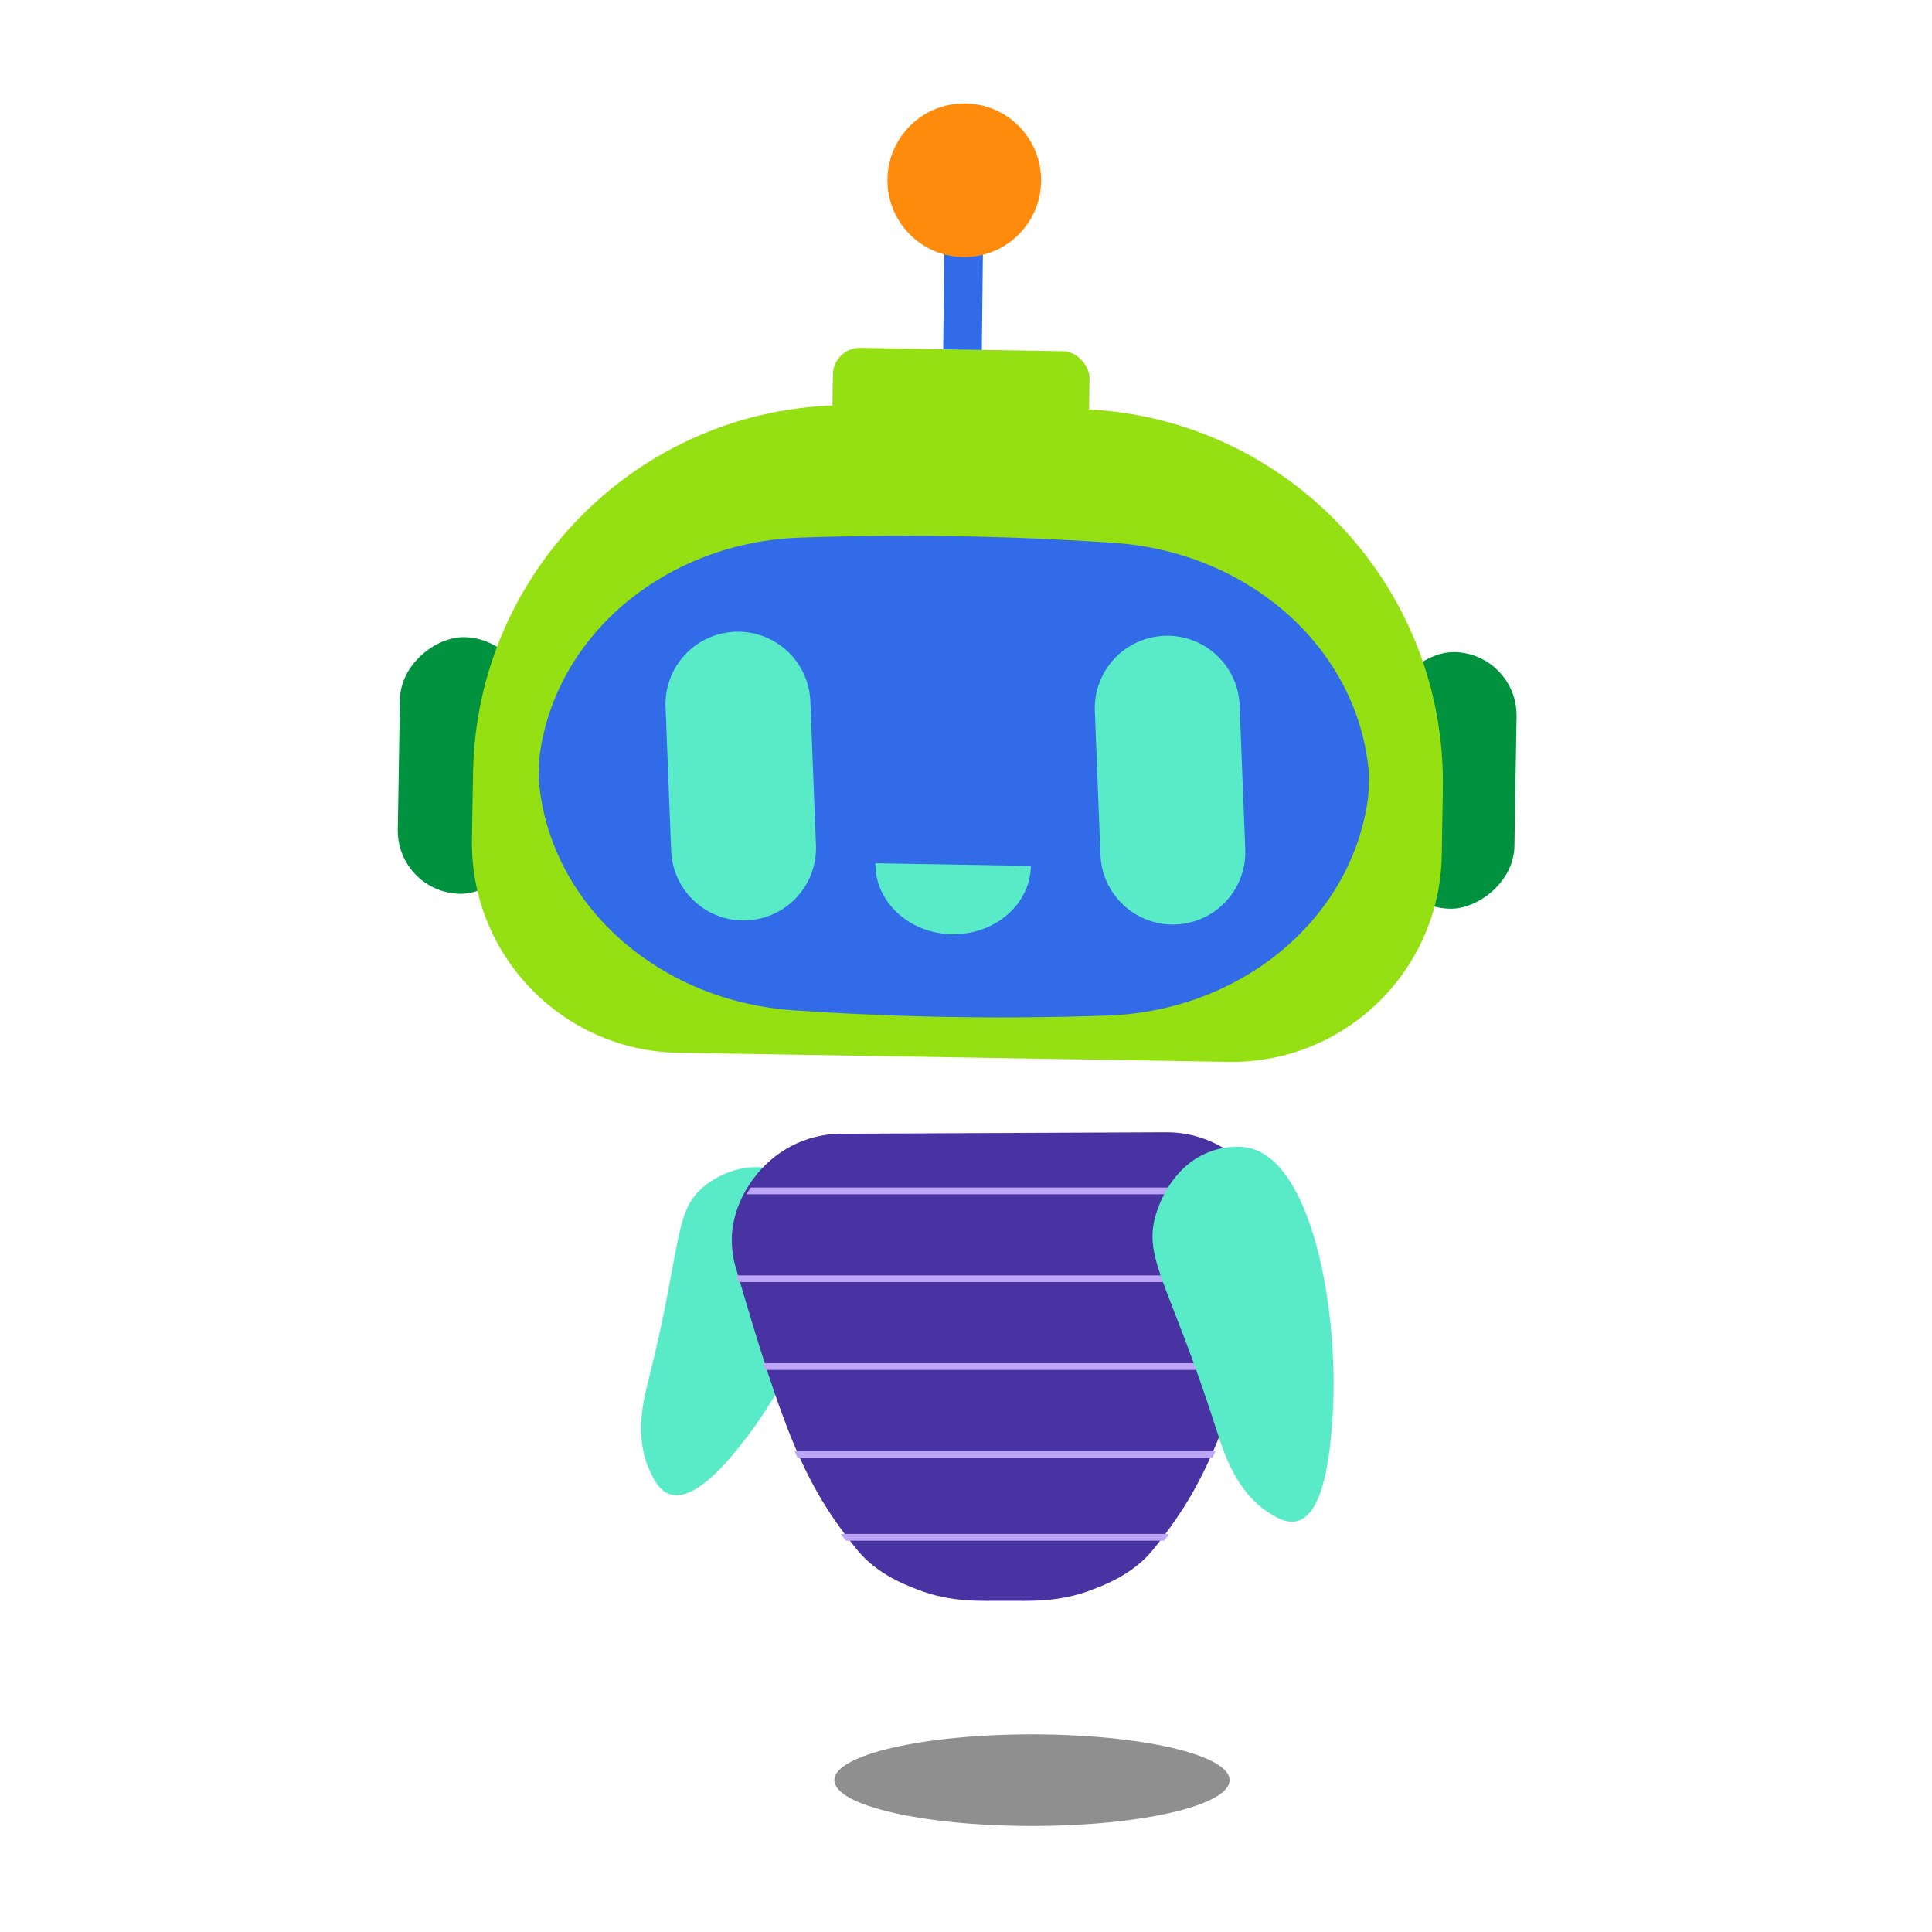 <svg id="euxdikc8wlL1" xmlns="http://www.w3.org/2000/svg" xmlns:xlink="http://www.w3.org/1999/xlink" viewBox="0 0 600 600" shape-rendering="geometricPrecision" text-rendering="geometricPrecision" project-id="d25f58d0acf84f48a24cfc1f42c41273" export-id="a89461e323eb4ad38f46332d2a067e4d" cached="false">
<style><![CDATA[
#euxdikc8wlL2_to {animation: euxdikc8wlL2_to__to 13545.455ms linear infinite normal forwards}@keyframes euxdikc8wlL2_to__to { 0% {transform: translate(302.465px,286.1px);animation-timing-function: cubic-bezier(0.445,0.05,0.55,0.95)} 6.242% {transform: translate(267.721px,286.1px)} 8.054% {transform: translate(262.465px,286.1px);animation-timing-function: cubic-bezier(0.445,0.05,0.55,0.95)} 18.121% {transform: translate(302.465px,286.1px);animation-timing-function: cubic-bezier(0.445,0.05,0.55,0.95)} 25.503% {transform: translate(262.465px,286.1px);animation-timing-function: cubic-bezier(0.445,0.05,0.55,0.95)} 32.886% {transform: translate(302.465px,286.1px)} 36.913% {transform: translate(267.721px,286.1px)} 38.725% {transform: translate(262.465px,286.1px);animation-timing-function: cubic-bezier(0.445,0.05,0.55,0.95)} 48.792% {transform: translate(302.465px,286.1px);animation-timing-function: cubic-bezier(0.445,0.05,0.55,0.95)} 56.174% {transform: translate(262.465px,286.1px);animation-timing-function: cubic-bezier(0.445,0.05,0.55,0.95)} 63.557% {transform: translate(302.465px,286.1px)} 70.47% {transform: translate(267.721px,286.1px)} 72.282% {transform: translate(262.465px,286.1px);animation-timing-function: cubic-bezier(0.445,0.05,0.55,0.95)} 82.349% {transform: translate(302.465px,286.1px);animation-timing-function: cubic-bezier(0.445,0.05,0.55,0.95)} 89.732% {transform: translate(262.465px,286.1px);animation-timing-function: cubic-bezier(0.445,0.05,0.55,0.95)} 97.114% {transform: translate(302.465px,286.1px)} 100% {transform: translate(302.465px,286.1px)}} #euxdikc8wlL3_ts {animation: euxdikc8wlL3_ts__ts 13545.455ms linear infinite normal forwards}@keyframes euxdikc8wlL3_ts__ts { 0% {transform: translate(320.49px,552.846px) scale(1,1);animation-timing-function: cubic-bezier(0.495,0.03,0.475,0.955)} 3.356% {transform: translate(320.49px,552.846px) scale(0.837,0.746);animation-timing-function: cubic-bezier(0.495,0.03,0.475,0.955)} 6.711% {transform: translate(320.49px,552.846px) scale(1,1);animation-timing-function: cubic-bezier(0.495,0.03,0.475,0.955)} 10.067% {transform: translate(320.49px,552.846px) scale(0.689,0.746);animation-timing-function: cubic-bezier(0.495,0.03,0.475,0.955)} 13.423% {transform: translate(320.49px,552.846px) scale(1,1);animation-timing-function: cubic-bezier(0.495,0.03,0.475,0.955)} 16.779% {transform: translate(320.49px,552.846px) scale(0.689,0.746);animation-timing-function: cubic-bezier(0.495,0.03,0.475,0.955)} 20.805% {transform: translate(320.49px,552.846px) scale(1,1);animation-timing-function: cubic-bezier(0.495,0.03,0.475,0.955)} 24.161% {transform: translate(320.49px,552.846px) scale(0.689,0.746);animation-timing-function: cubic-bezier(0.495,0.03,0.475,0.955)} 27.517% {transform: translate(320.49px,552.846px) scale(1,1);animation-timing-function: cubic-bezier(0.495,0.03,0.475,0.955)} 30.201% {transform: translate(320.49px,552.846px) scale(0.689,0.746);animation-timing-function: cubic-bezier(0.495,0.03,0.475,0.955)} 32.886% {transform: translate(320.49px,552.846px) scale(1,1);animation-timing-function: cubic-bezier(0.445,0.05,0.55,0.95)} 36.913% {transform: translate(320.49px,552.846px) scale(0.837,0.746);animation-timing-function: cubic-bezier(0.495,0.03,0.475,0.955)} 40.268% {transform: translate(320.49px,552.846px) scale(1,1);animation-timing-function: cubic-bezier(0.495,0.03,0.475,0.955)} 43.624% {transform: translate(320.49px,552.846px) scale(0.689,0.746);animation-timing-function: cubic-bezier(0.495,0.03,0.475,0.955)} 46.98% {transform: translate(320.49px,552.846px) scale(1,1);animation-timing-function: cubic-bezier(0.495,0.03,0.475,0.955)} 50.336% {transform: translate(320.49px,552.846px) scale(0.689,0.746);animation-timing-function: cubic-bezier(0.495,0.03,0.475,0.955)} 54.362% {transform: translate(320.49px,552.846px) scale(1,1);animation-timing-function: cubic-bezier(0.495,0.03,0.475,0.955)} 57.718% {transform: translate(320.49px,552.846px) scale(0.689,0.746);animation-timing-function: cubic-bezier(0.495,0.03,0.475,0.955)} 61.074% {transform: translate(320.49px,552.846px) scale(1,1);animation-timing-function: cubic-bezier(0.495,0.03,0.475,0.955)} 63.758% {transform: translate(320.49px,552.846px) scale(0.689,0.746);animation-timing-function: cubic-bezier(0.495,0.03,0.475,0.955)} 66.443% {transform: translate(320.49px,552.846px) scale(1,1);animation-timing-function: cubic-bezier(0.445,0.05,0.55,0.95)} 70.47% {transform: translate(320.49px,552.846px) scale(0.837,0.746);animation-timing-function: cubic-bezier(0.495,0.03,0.475,0.955)} 73.826% {transform: translate(320.49px,552.846px) scale(1,1);animation-timing-function: cubic-bezier(0.495,0.03,0.475,0.955)} 77.181% {transform: translate(320.49px,552.846px) scale(0.689,0.746);animation-timing-function: cubic-bezier(0.495,0.03,0.475,0.955)} 80.537% {transform: translate(320.49px,552.846px) scale(1,1);animation-timing-function: cubic-bezier(0.495,0.03,0.475,0.955)} 83.893% {transform: translate(320.49px,552.846px) scale(0.689,0.746);animation-timing-function: cubic-bezier(0.495,0.03,0.475,0.955)} 87.919% {transform: translate(320.49px,552.846px) scale(1,1);animation-timing-function: cubic-bezier(0.495,0.03,0.475,0.955)} 91.275% {transform: translate(320.49px,552.846px) scale(0.689,0.746);animation-timing-function: cubic-bezier(0.495,0.03,0.475,0.955)} 94.631% {transform: translate(320.49px,552.846px) scale(1,1);animation-timing-function: cubic-bezier(0.495,0.03,0.475,0.955)} 97.315% {transform: translate(320.49px,552.846px) scale(0.689,0.746);animation-timing-function: cubic-bezier(0.495,0.03,0.475,0.955)} 100% {transform: translate(320.49px,552.846px) scale(1,1)}} #euxdikc8wlL4_to {animation: euxdikc8wlL4_to__to 13545.455ms linear infinite normal forwards}@keyframes euxdikc8wlL4_to__to { 0% {transform: translate(300.888px,246.873px);animation-timing-function: cubic-bezier(0.495,0.03,0.475,0.955)} 3.423% {transform: translate(300.888px,230.873px);animation-timing-function: cubic-bezier(0.495,0.03,0.475,0.955)} 6.711% {transform: translate(300.888px,246.873px);animation-timing-function: cubic-bezier(0.495,0.03,0.475,0.955)} 10.134% {transform: translate(300.888px,230.873px);animation-timing-function: cubic-bezier(0.495,0.03,0.475,0.955)} 13.423% {transform: translate(300.888px,246.873px);animation-timing-function: cubic-bezier(0.495,0.03,0.475,0.955)} 16.779% {transform: translate(300.888px,231.454px);animation-timing-function: cubic-bezier(0.495,0.03,0.475,0.955)} 20.805% {transform: translate(300.888px,246.873px);animation-timing-function: cubic-bezier(0.495,0.03,0.475,0.955)} 24.161% {transform: translate(300.888px,231.454px);animation-timing-function: cubic-bezier(0.495,0.03,0.475,0.955)} 27.517% {transform: translate(300.888px,246.873px);animation-timing-function: cubic-bezier(0.495,0.03,0.475,0.955)} 30.201% {transform: translate(300.888px,231.454px);animation-timing-function: cubic-bezier(0.495,0.03,0.475,0.955)} 32.886% {transform: translate(300.888px,246.873px);animation-timing-function: cubic-bezier(0.445,0.05,0.55,0.95)} 36.913% {transform: translate(300.888px,230.873px);animation-timing-function: cubic-bezier(0.495,0.03,0.475,0.955)} 40.201% {transform: translate(300.888px,246.873px);animation-timing-function: cubic-bezier(0.495,0.03,0.475,0.955)} 43.624% {transform: translate(300.888px,230.873px);animation-timing-function: cubic-bezier(0.495,0.03,0.475,0.955)} 46.913% {transform: translate(300.888px,246.873px);animation-timing-function: cubic-bezier(0.495,0.03,0.475,0.955)} 50.268% {transform: translate(300.888px,231.454px);animation-timing-function: cubic-bezier(0.495,0.03,0.475,0.955)} 54.295% {transform: translate(300.888px,246.873px);animation-timing-function: cubic-bezier(0.495,0.03,0.475,0.955)} 57.651% {transform: translate(300.888px,231.454px);animation-timing-function: cubic-bezier(0.495,0.03,0.475,0.955)} 61.007% {transform: translate(300.888px,246.873px);animation-timing-function: cubic-bezier(0.495,0.03,0.475,0.955)} 63.691% {transform: translate(300.888px,231.454px);animation-timing-function: cubic-bezier(0.495,0.03,0.475,0.955)} 66.376% {transform: translate(300.888px,246.873px);animation-timing-function: cubic-bezier(0.445,0.05,0.55,0.95)} 70.47% {transform: translate(300.888px,230.873px);animation-timing-function: cubic-bezier(0.495,0.03,0.475,0.955)} 73.758% {transform: translate(300.888px,246.873px);animation-timing-function: cubic-bezier(0.495,0.03,0.475,0.955)} 77.181% {transform: translate(300.888px,230.873px);animation-timing-function: cubic-bezier(0.495,0.03,0.475,0.955)} 80.47% {transform: translate(300.888px,246.873px);animation-timing-function: cubic-bezier(0.495,0.03,0.475,0.955)} 83.826% {transform: translate(300.888px,231.454px);animation-timing-function: cubic-bezier(0.495,0.03,0.475,0.955)} 87.852% {transform: translate(300.888px,246.873px);animation-timing-function: cubic-bezier(0.495,0.03,0.475,0.955)} 91.208% {transform: translate(300.888px,231.454px);animation-timing-function: cubic-bezier(0.495,0.03,0.475,0.955)} 94.564% {transform: translate(300.888px,246.873px);animation-timing-function: cubic-bezier(0.495,0.03,0.475,0.955)} 97.248% {transform: translate(300.888px,231.454px);animation-timing-function: cubic-bezier(0.495,0.03,0.475,0.955)} 99.933% {transform: translate(300.888px,246.873px)} 100% {transform: translate(300.888px,246.873px)}} #euxdikc8wlL5_to {animation: euxdikc8wlL5_to__to 13545.455ms linear infinite normal forwards}@keyframes euxdikc8wlL5_to__to { 0% {transform: translate(241.5px,364.324px);animation-timing-function: cubic-bezier(0.495,0.03,0.475,0.955)} 1.946% {transform: translate(256.153px,376.8px);animation-timing-function: cubic-bezier(0.495,0.03,0.475,0.955)} 3.356% {transform: translate(256.153px,356.8px);animation-timing-function: cubic-bezier(0.495,0.03,0.475,0.955)} 4.698% {transform: translate(256.153px,376.8px);animation-timing-function: cubic-bezier(0.495,0.03,0.475,0.955)} 5.973% {transform: translate(256.153px,356.8px);animation-timing-function: cubic-bezier(0.495,0.03,0.475,0.955)} 7.315% {transform: translate(256.153px,376.8px);animation-timing-function: cubic-bezier(0.495,0.03,0.475,0.955)} 8.725% {transform: translate(256.153px,356.8px);animation-timing-function: cubic-bezier(0.495,0.03,0.475,0.955)} 18.792% {transform: translate(241.5px,364.324px);animation-timing-function: cubic-bezier(0.495,0.03,0.475,0.955)} 32.886% {transform: translate(241.5px,364.324px);animation-timing-function: cubic-bezier(0.445,0.05,0.55,0.95)} 36.913% {transform: translate(256.153px,376.8px);animation-timing-function: cubic-bezier(0.495,0.03,0.475,0.955)} 38.322% {transform: translate(256.153px,356.8px);animation-timing-function: cubic-bezier(0.495,0.03,0.475,0.955)} 39.664% {transform: translate(256.153px,376.8px);animation-timing-function: cubic-bezier(0.495,0.03,0.475,0.955)} 40.94% {transform: translate(256.153px,356.8px);animation-timing-function: cubic-bezier(0.495,0.03,0.475,0.955)} 42.282% {transform: translate(256.153px,376.8px);animation-timing-function: cubic-bezier(0.495,0.03,0.475,0.955)} 43.691% {transform: translate(256.153px,356.8px);animation-timing-function: cubic-bezier(0.495,0.03,0.475,0.955)} 53.758% {transform: translate(241.5px,364.324px);animation-timing-function: cubic-bezier(0.495,0.03,0.475,0.955)} 67.852% {transform: translate(241.5px,364.324px);animation-timing-function: cubic-bezier(0.445,0.05,0.55,0.95)} 70.47% {transform: translate(256.153px,376.8px);animation-timing-function: cubic-bezier(0.495,0.03,0.475,0.955)} 71.879% {transform: translate(256.153px,356.8px);animation-timing-function: cubic-bezier(0.495,0.03,0.475,0.955)} 73.221% {transform: translate(256.153px,376.8px);animation-timing-function: cubic-bezier(0.495,0.03,0.475,0.955)} 74.497% {transform: translate(256.153px,356.8px);animation-timing-function: cubic-bezier(0.495,0.03,0.475,0.955)} 75.839% {transform: translate(256.153px,376.8px);animation-timing-function: cubic-bezier(0.495,0.03,0.475,0.955)} 77.248% {transform: translate(256.153px,356.8px);animation-timing-function: cubic-bezier(0.495,0.03,0.475,0.955)} 87.315% {transform: translate(241.5px,364.324px);animation-timing-function: cubic-bezier(0.495,0.03,0.475,0.955)} 100% {transform: translate(241.5px,364.324px)}} #euxdikc8wlL5_tr {animation: euxdikc8wlL5_tr__tr 13545.455ms linear infinite normal forwards}@keyframes euxdikc8wlL5_tr__tr { 0% {transform: rotate(-91.205deg);animation-timing-function: cubic-bezier(0.495,0.03,0.475,0.955)} 2.013% {transform: rotate(0deg);animation-timing-function: cubic-bezier(0.495,0.03,0.475,0.955)} 3.423% {transform: rotate(-62.885deg);animation-timing-function: cubic-bezier(0.495,0.03,0.475,0.955)} 4.765% {transform: rotate(0deg);animation-timing-function: cubic-bezier(0.495,0.03,0.475,0.955)} 6.04% {transform: rotate(-62.885deg);animation-timing-function: cubic-bezier(0.495,0.03,0.475,0.955)} 7.383% {transform: rotate(0deg);animation-timing-function: cubic-bezier(0.495,0.03,0.475,0.955)} 8.725% {transform: rotate(-62.885deg);animation-timing-function: cubic-bezier(0.495,0.03,0.475,0.955)} 13.423% {transform: rotate(-91.205deg);animation-timing-function: cubic-bezier(0.495,0.03,0.475,0.955)} 16.107% {transform: rotate(-76.406deg);animation-timing-function: cubic-bezier(0.495,0.03,0.475,0.955)} 18.792% {transform: rotate(-91.205deg);animation-timing-function: cubic-bezier(0.495,0.03,0.475,0.955)} 20.805% {transform: rotate(-75.602deg);animation-timing-function: cubic-bezier(0.495,0.03,0.475,0.955)} 23.49% {transform: rotate(-91.205deg);animation-timing-function: cubic-bezier(0.495,0.03,0.475,0.955)} 25.503% {transform: rotate(-75.602deg);animation-timing-function: cubic-bezier(0.495,0.03,0.475,0.955)} 27.517% {transform: rotate(-91.205deg);animation-timing-function: cubic-bezier(0.495,0.03,0.475,0.955)} 30.201% {transform: rotate(-75.602deg);animation-timing-function: cubic-bezier(0.495,0.03,0.475,0.955)} 32.886% {transform: rotate(-91.205deg);animation-timing-function: cubic-bezier(0.445,0.05,0.55,0.95)} 36.98% {transform: rotate(0deg);animation-timing-function: cubic-bezier(0.495,0.03,0.475,0.955)} 38.389% {transform: rotate(-62.885deg);animation-timing-function: cubic-bezier(0.495,0.03,0.475,0.955)} 39.732% {transform: rotate(0deg);animation-timing-function: cubic-bezier(0.495,0.03,0.475,0.955)} 41.007% {transform: rotate(-62.885deg);animation-timing-function: cubic-bezier(0.495,0.03,0.475,0.955)} 42.349% {transform: rotate(0deg);animation-timing-function: cubic-bezier(0.495,0.03,0.475,0.955)} 43.691% {transform: rotate(-62.885deg);animation-timing-function: cubic-bezier(0.495,0.03,0.475,0.955)} 48.389% {transform: rotate(-91.205deg);animation-timing-function: cubic-bezier(0.495,0.03,0.475,0.955)} 51.074% {transform: rotate(-76.406deg);animation-timing-function: cubic-bezier(0.495,0.03,0.475,0.955)} 53.758% {transform: rotate(-91.205deg);animation-timing-function: cubic-bezier(0.495,0.03,0.475,0.955)} 55.772% {transform: rotate(-75.602deg);animation-timing-function: cubic-bezier(0.495,0.03,0.475,0.955)} 58.456% {transform: rotate(-91.205deg);animation-timing-function: cubic-bezier(0.495,0.03,0.475,0.955)} 60.47% {transform: rotate(-75.602deg);animation-timing-function: cubic-bezier(0.495,0.03,0.475,0.955)} 62.483% {transform: rotate(-91.205deg);animation-timing-function: cubic-bezier(0.495,0.03,0.475,0.955)} 65.168% {transform: rotate(-75.602deg);animation-timing-function: cubic-bezier(0.495,0.03,0.475,0.955)} 67.852% {transform: rotate(-91.205deg);animation-timing-function: cubic-bezier(0.445,0.05,0.55,0.95)} 70.537% {transform: rotate(0deg);animation-timing-function: cubic-bezier(0.495,0.03,0.475,0.955)} 71.946% {transform: rotate(-62.885deg);animation-timing-function: cubic-bezier(0.495,0.03,0.475,0.955)} 73.289% {transform: rotate(0deg);animation-timing-function: cubic-bezier(0.495,0.03,0.475,0.955)} 74.564% {transform: rotate(-62.885deg);animation-timing-function: cubic-bezier(0.495,0.03,0.475,0.955)} 75.906% {transform: rotate(0deg);animation-timing-function: cubic-bezier(0.495,0.03,0.475,0.955)} 77.248% {transform: rotate(-62.885deg);animation-timing-function: cubic-bezier(0.495,0.03,0.475,0.955)} 81.946% {transform: rotate(-91.205deg);animation-timing-function: cubic-bezier(0.495,0.03,0.475,0.955)} 84.631% {transform: rotate(-76.406deg);animation-timing-function: cubic-bezier(0.495,0.03,0.475,0.955)} 87.315% {transform: rotate(-91.205deg);animation-timing-function: cubic-bezier(0.495,0.03,0.475,0.955)} 89.329% {transform: rotate(-75.602deg);animation-timing-function: cubic-bezier(0.495,0.03,0.475,0.955)} 92.013% {transform: rotate(-91.205deg);animation-timing-function: cubic-bezier(0.495,0.03,0.475,0.955)} 94.027% {transform: rotate(-75.602deg);animation-timing-function: cubic-bezier(0.495,0.03,0.475,0.955)} 96.04% {transform: rotate(-91.205deg);animation-timing-function: cubic-bezier(0.495,0.03,0.475,0.955)} 98.725% {transform: rotate(-75.602deg);animation-timing-function: cubic-bezier(0.495,0.03,0.475,0.955)} 100% {transform: rotate(-83.013deg)}} #euxdikc8wlL6_to {animation: euxdikc8wlL6_to__to 13545.455ms linear infinite normal forwards}@keyframes euxdikc8wlL6_to__to { 0% {transform: translate(300.888px,186.467px);animation-timing-function: cubic-bezier(0.495,0.03,0.475,0.955)} 3.221% {transform: translate(300.888px,175.467px);animation-timing-function: cubic-bezier(0.495,0.03,0.475,0.955)} 16.846% {transform: translate(300.888px,175.467px);animation-timing-function: cubic-bezier(0.495,0.03,0.475,0.955)} 21.477% {transform: translate(300.888px,186.467px);animation-timing-function: cubic-bezier(0.495,0.03,0.475,0.955)} 23.49% {transform: translate(300.888px,175.467px);animation-timing-function: cubic-bezier(0.495,0.03,0.475,0.955)} 30.201% {transform: translate(300.888px,186.467px);animation-timing-function: cubic-bezier(0.495,0.03,0.475,0.955)} 32.886% {transform: translate(300.888px,186.467px);animation-timing-function: cubic-bezier(0.445,0.05,0.55,0.95)} 36.98% {transform: translate(300.888px,175.467px);animation-timing-function: cubic-bezier(0.495,0.03,0.475,0.955)} 50.604% {transform: translate(300.888px,175.467px);animation-timing-function: cubic-bezier(0.495,0.03,0.475,0.955)} 55.235% {transform: translate(300.888px,186.467px);animation-timing-function: cubic-bezier(0.495,0.03,0.475,0.955)} 57.248% {transform: translate(300.888px,175.467px);animation-timing-function: cubic-bezier(0.495,0.03,0.475,0.955)} 63.96% {transform: translate(300.888px,186.467px);animation-timing-function: cubic-bezier(0.495,0.03,0.475,0.955)} 66.644% {transform: translate(300.888px,186.467px);animation-timing-function: cubic-bezier(0.445,0.05,0.55,0.95)} 70.537% {transform: translate(300.888px,175.467px);animation-timing-function: cubic-bezier(0.495,0.03,0.475,0.955)} 84.161% {transform: translate(300.888px,175.467px);animation-timing-function: cubic-bezier(0.495,0.03,0.475,0.955)} 88.792% {transform: translate(300.888px,186.467px);animation-timing-function: cubic-bezier(0.495,0.03,0.475,0.955)} 90.805% {transform: translate(300.888px,175.467px);animation-timing-function: cubic-bezier(0.495,0.03,0.475,0.955)} 97.517% {transform: translate(300.888px,186.467px);animation-timing-function: cubic-bezier(0.495,0.03,0.475,0.955)} 100% {transform: translate(300.888px,186.467px)}} #euxdikc8wlL6_tr {animation: euxdikc8wlL6_tr__tr 13545.455ms linear infinite normal forwards}@keyframes euxdikc8wlL6_tr__tr { 0% {transform: rotate(5.478deg);animation-timing-function: cubic-bezier(0.495,0.03,0.475,0.955)} 3.154% {transform: rotate(-4.532deg);animation-timing-function: cubic-bezier(0.495,0.03,0.475,0.955)} 16.846% {transform: rotate(-4.532deg);animation-timing-function: cubic-bezier(0.495,0.03,0.475,0.955)} 21.477% {transform: rotate(5.478deg);animation-timing-function: cubic-bezier(0.495,0.03,0.475,0.955)} 23.49% {transform: rotate(-4.532deg);animation-timing-function: cubic-bezier(0.495,0.03,0.475,0.955)} 32.886% {transform: rotate(5.478deg);animation-timing-function: cubic-bezier(0.445,0.05,0.55,0.95)} 36.913% {transform: rotate(-4.532deg);animation-timing-function: cubic-bezier(0.495,0.03,0.475,0.955)} 50.604% {transform: rotate(-4.532deg);animation-timing-function: cubic-bezier(0.495,0.03,0.475,0.955)} 55.235% {transform: rotate(5.478deg);animation-timing-function: cubic-bezier(0.495,0.03,0.475,0.955)} 57.248% {transform: rotate(-4.532deg);animation-timing-function: cubic-bezier(0.495,0.03,0.475,0.955)} 66.644% {transform: rotate(5.478deg);animation-timing-function: cubic-bezier(0.445,0.05,0.55,0.95)} 70.47% {transform: rotate(-4.532deg);animation-timing-function: cubic-bezier(0.495,0.03,0.475,0.955)} 84.161% {transform: rotate(-4.532deg);animation-timing-function: cubic-bezier(0.495,0.03,0.475,0.955)} 88.792% {transform: rotate(5.478deg);animation-timing-function: cubic-bezier(0.495,0.03,0.475,0.955)} 90.805% {transform: rotate(-4.532deg);animation-timing-function: cubic-bezier(0.495,0.03,0.475,0.955)} 100% {transform: rotate(5.263deg)}} #euxdikc8wlL9_to {animation: euxdikc8wlL9_to__to 13545.455ms linear infinite normal forwards}@keyframes euxdikc8wlL9_to__to { 0% {transform: translate(287.016px,58.424px);animation-timing-function: cubic-bezier(0.495,0.03,0.475,0.955)} 3.356% {transform: translate(286.463px,65.402px);animation-timing-function: cubic-bezier(0.495,0.03,0.475,0.955)} 6.711% {transform: translate(287.016px,58.424px);animation-timing-function: cubic-bezier(0.495,0.03,0.475,0.955)} 10.134% {transform: translate(286.463px,65.402px);animation-timing-function: cubic-bezier(0.495,0.03,0.475,0.955)} 13.423% {transform: translate(287.016px,58.424px);animation-timing-function: cubic-bezier(0.495,0.03,0.475,0.955)} 16.779% {transform: translate(286.463px,65.402px);animation-timing-function: cubic-bezier(0.495,0.03,0.475,0.955)} 20.805% {transform: translate(287.016px,58.424px);animation-timing-function: cubic-bezier(0.495,0.03,0.475,0.955)} 24.161% {transform: translate(286.463px,65.402px);animation-timing-function: cubic-bezier(0.495,0.03,0.475,0.955)} 27.517% {transform: translate(287.016px,58.424px);animation-timing-function: cubic-bezier(0.495,0.03,0.475,0.955)} 30.201% {transform: translate(286.463px,65.402px);animation-timing-function: cubic-bezier(0.495,0.03,0.475,0.955)} 32.886% {transform: translate(287.016px,58.424px);animation-timing-function: cubic-bezier(0.495,0.03,0.475,0.955)} 36.913% {transform: translate(286.463px,65.402px);animation-timing-function: cubic-bezier(0.495,0.03,0.475,0.955)} 40.268% {transform: translate(287.016px,58.424px);animation-timing-function: cubic-bezier(0.495,0.03,0.475,0.955)} 43.691% {transform: translate(286.463px,65.402px);animation-timing-function: cubic-bezier(0.495,0.03,0.475,0.955)} 46.98% {transform: translate(287.016px,58.424px);animation-timing-function: cubic-bezier(0.495,0.03,0.475,0.955)} 50.336% {transform: translate(286.463px,65.402px);animation-timing-function: cubic-bezier(0.495,0.03,0.475,0.955)} 54.362% {transform: translate(287.016px,58.424px);animation-timing-function: cubic-bezier(0.495,0.03,0.475,0.955)} 57.718% {transform: translate(286.463px,65.402px);animation-timing-function: cubic-bezier(0.495,0.03,0.475,0.955)} 61.074% {transform: translate(287.016px,58.424px);animation-timing-function: cubic-bezier(0.495,0.03,0.475,0.955)} 63.758% {transform: translate(286.463px,65.402px);animation-timing-function: cubic-bezier(0.495,0.03,0.475,0.955)} 66.443% {transform: translate(287.016px,58.424px);animation-timing-function: cubic-bezier(0.495,0.03,0.475,0.955)} 70.47% {transform: translate(286.463px,65.402px);animation-timing-function: cubic-bezier(0.495,0.03,0.475,0.955)} 73.826% {transform: translate(287.016px,58.424px);animation-timing-function: cubic-bezier(0.495,0.03,0.475,0.955)} 77.248% {transform: translate(286.463px,65.402px);animation-timing-function: cubic-bezier(0.495,0.03,0.475,0.955)} 80.537% {transform: translate(287.016px,58.424px);animation-timing-function: cubic-bezier(0.495,0.03,0.475,0.955)} 83.893% {transform: translate(286.463px,65.402px);animation-timing-function: cubic-bezier(0.495,0.03,0.475,0.955)} 87.919% {transform: translate(287.016px,58.424px);animation-timing-function: cubic-bezier(0.495,0.03,0.475,0.955)} 91.275% {transform: translate(286.463px,65.402px);animation-timing-function: cubic-bezier(0.495,0.03,0.475,0.955)} 94.631% {transform: translate(287.016px,58.424px);animation-timing-function: cubic-bezier(0.495,0.03,0.475,0.955)} 97.315% {transform: translate(286.463px,65.402px);animation-timing-function: cubic-bezier(0.495,0.03,0.475,0.955)} 100% {transform: translate(287.016px,58.424px)}} #euxdikc8wlL9_ts {animation: euxdikc8wlL9_ts__ts 13545.455ms linear infinite normal forwards}@keyframes euxdikc8wlL9_ts__ts { 0% {transform: scale(1,1);animation-timing-function: cubic-bezier(0.495,0.03,0.475,0.955)} 3.356% {transform: scale(1.2,1.2);animation-timing-function: cubic-bezier(0.495,0.03,0.475,0.955)} 6.711% {transform: scale(1,1);animation-timing-function: cubic-bezier(0.495,0.03,0.475,0.955)} 10.067% {transform: scale(1.2,1.2);animation-timing-function: cubic-bezier(0.495,0.03,0.475,0.955)} 13.423% {transform: scale(1,1);animation-timing-function: cubic-bezier(0.495,0.03,0.475,0.955)} 16.779% {transform: scale(1.2,1.2);animation-timing-function: cubic-bezier(0.495,0.03,0.475,0.955)} 20.805% {transform: scale(1,1);animation-timing-function: cubic-bezier(0.495,0.03,0.475,0.955)} 24.161% {transform: scale(1.2,1.2);animation-timing-function: cubic-bezier(0.495,0.03,0.475,0.955)} 27.517% {transform: scale(1,1);animation-timing-function: cubic-bezier(0.495,0.03,0.475,0.955)} 30.201% {transform: scale(1.2,1.2);animation-timing-function: cubic-bezier(0.495,0.03,0.475,0.955)} 32.886% {transform: scale(1,1)} 36.913% {transform: scale(1.2,1.2);animation-timing-function: cubic-bezier(0.495,0.03,0.475,0.955)} 40.268% {transform: scale(1,1);animation-timing-function: cubic-bezier(0.495,0.03,0.475,0.955)} 43.624% {transform: scale(1.2,1.2);animation-timing-function: cubic-bezier(0.495,0.03,0.475,0.955)} 46.98% {transform: scale(1,1);animation-timing-function: cubic-bezier(0.495,0.03,0.475,0.955)} 50.336% {transform: scale(1.2,1.2);animation-timing-function: cubic-bezier(0.495,0.03,0.475,0.955)} 54.362% {transform: scale(1,1);animation-timing-function: cubic-bezier(0.495,0.03,0.475,0.955)} 57.718% {transform: scale(1.2,1.2);animation-timing-function: cubic-bezier(0.495,0.03,0.475,0.955)} 61.074% {transform: scale(1,1);animation-timing-function: cubic-bezier(0.495,0.03,0.475,0.955)} 63.758% {transform: scale(1.2,1.2);animation-timing-function: cubic-bezier(0.495,0.03,0.475,0.955)} 66.443% {transform: scale(1,1)} 70.47% {transform: scale(1.2,1.2);animation-timing-function: cubic-bezier(0.495,0.03,0.475,0.955)} 73.826% {transform: scale(1,1);animation-timing-function: cubic-bezier(0.495,0.03,0.475,0.955)} 77.181% {transform: scale(1.2,1.2);animation-timing-function: cubic-bezier(0.495,0.03,0.475,0.955)} 80.537% {transform: scale(1,1);animation-timing-function: cubic-bezier(0.495,0.03,0.475,0.955)} 83.893% {transform: scale(1.2,1.2);animation-timing-function: cubic-bezier(0.495,0.03,0.475,0.955)} 87.919% {transform: scale(1,1);animation-timing-function: cubic-bezier(0.495,0.03,0.475,0.955)} 91.275% {transform: scale(1.2,1.2);animation-timing-function: cubic-bezier(0.495,0.03,0.475,0.955)} 94.631% {transform: scale(1,1);animation-timing-function: cubic-bezier(0.495,0.03,0.475,0.955)} 97.315% {transform: scale(1.2,1.2);animation-timing-function: cubic-bezier(0.495,0.03,0.475,0.955)} 100% {transform: scale(1,1)}} #euxdikc8wlL15_to {animation: euxdikc8wlL15_to__to 13545.455ms linear infinite normal forwards}@keyframes euxdikc8wlL15_to__to { 0% {transform: translate(301.997px,253.788px);animation-timing-function: cubic-bezier(0.495,0.03,0.475,0.955)} 4.027% {transform: translate(302.867px,242.822px);animation-timing-function: cubic-bezier(0.495,0.03,0.475,0.955)} 7.45% {transform: translate(301.997px,253.788px);animation-timing-function: cubic-bezier(0.495,0.03,0.475,0.955)} 10.805% {transform: translate(302.867px,242.822px);animation-timing-function: cubic-bezier(0.495,0.03,0.475,0.955)} 14.094% {transform: translate(301.997px,253.788px);animation-timing-function: cubic-bezier(0.495,0.03,0.475,0.955)} 17.45% {transform: translate(302.867px,242.822px);animation-timing-function: cubic-bezier(0.495,0.03,0.475,0.955)} 21.477% {transform: translate(301.997px,253.788px);animation-timing-function: cubic-bezier(0.495,0.03,0.475,0.955)} 24.832% {transform: translate(302.867px,242.822px);animation-timing-function: cubic-bezier(0.495,0.03,0.475,0.955)} 28.188% {transform: translate(301.997px,253.788px);animation-timing-function: cubic-bezier(0.495,0.03,0.475,0.955)} 30.872% {transform: translate(302.867px,242.822px);animation-timing-function: cubic-bezier(0.495,0.03,0.475,0.955)} 32.886% {transform: translate(301.997px,253.788px)} 36.913% {transform: translate(302.867px,242.822px);animation-timing-function: cubic-bezier(0.495,0.03,0.475,0.955)} 40.336% {transform: translate(301.997px,253.788px);animation-timing-function: cubic-bezier(0.495,0.03,0.475,0.955)} 43.691% {transform: translate(302.867px,242.822px);animation-timing-function: cubic-bezier(0.495,0.03,0.475,0.955)} 46.98% {transform: translate(301.997px,253.788px);animation-timing-function: cubic-bezier(0.495,0.03,0.475,0.955)} 50.336% {transform: translate(302.867px,242.822px);animation-timing-function: cubic-bezier(0.495,0.03,0.475,0.955)} 54.362% {transform: translate(301.997px,253.788px);animation-timing-function: cubic-bezier(0.495,0.03,0.475,0.955)} 57.718% {transform: translate(302.867px,242.822px);animation-timing-function: cubic-bezier(0.495,0.03,0.475,0.955)} 61.074% {transform: translate(301.997px,253.788px);animation-timing-function: cubic-bezier(0.495,0.03,0.475,0.955)} 63.758% {transform: translate(302.867px,242.822px);animation-timing-function: cubic-bezier(0.495,0.03,0.475,0.955)} 65.772% {transform: translate(301.997px,253.788px)} 70.47% {transform: translate(302.867px,242.822px);animation-timing-function: cubic-bezier(0.495,0.03,0.475,0.955)} 73.893% {transform: translate(301.997px,253.788px);animation-timing-function: cubic-bezier(0.495,0.03,0.475,0.955)} 77.248% {transform: translate(302.867px,242.822px);animation-timing-function: cubic-bezier(0.495,0.03,0.475,0.955)} 80.537% {transform: translate(301.997px,253.788px);animation-timing-function: cubic-bezier(0.495,0.03,0.475,0.955)} 83.893% {transform: translate(302.867px,242.822px);animation-timing-function: cubic-bezier(0.495,0.03,0.475,0.955)} 87.919% {transform: translate(301.997px,253.788px);animation-timing-function: cubic-bezier(0.495,0.03,0.475,0.955)} 91.275% {transform: translate(302.867px,242.822px);animation-timing-function: cubic-bezier(0.495,0.03,0.475,0.955)} 94.631% {transform: translate(301.997px,253.788px);animation-timing-function: cubic-bezier(0.495,0.03,0.475,0.955)} 97.315% {transform: translate(302.867px,242.822px);animation-timing-function: cubic-bezier(0.495,0.03,0.475,0.955)} 99.329% {transform: translate(301.997px,253.788px)} 100% {transform: translate(301.997px,253.788px)}} #euxdikc8wlL23_to {animation: euxdikc8wlL23_to__to 13545.455ms linear infinite normal forwards}@keyframes euxdikc8wlL23_to__to { 0% {transform: translate(301.747px,243.336px)} 1.342% {transform: translate(301.747px,243.336px);animation-timing-function: cubic-bezier(0.455,0.03,0.515,0.955)} 5.369% {transform: translate(304.501px,246.564px);animation-timing-function: cubic-bezier(0.455,0.03,0.515,0.955)} 7.383% {transform: translate(301.747px,243.336px)} 36.913% {transform: translate(304.501px,246.564px);animation-timing-function: cubic-bezier(0.455,0.03,0.515,0.955)} 38.926% {transform: translate(301.747px,243.336px)} 70.47% {transform: translate(304.501px,246.564px);animation-timing-function: cubic-bezier(0.455,0.03,0.515,0.955)} 72.483% {transform: translate(301.747px,243.336px)} 100% {transform: translate(301.747px,243.336px)}} #euxdikc8wlL23_ts {animation: euxdikc8wlL23_ts__ts 13545.455ms linear infinite normal forwards}@keyframes euxdikc8wlL23_ts__ts { 0% {transform: rotate(-4.298deg) scale(0.939,1.624)} 1.342% {transform: rotate(-4.298deg) scale(0.939,1.624);animation-timing-function: cubic-bezier(0.455,0.03,0.515,0.955)} 2.685% {transform: rotate(-4.298deg) scale(0.939,0.342);animation-timing-function: cubic-bezier(0.455,0.03,0.515,0.955)} 3.356% {transform: rotate(-4.298deg) scale(0.939,0.342);animation-timing-function: cubic-bezier(0.455,0.03,0.515,0.955)} 6.711% {transform: rotate(-4.298deg) scale(0.939,0.342);animation-timing-function: cubic-bezier(0.455,0.03,0.515,0.955)} 8.054% {transform: rotate(-4.298deg) scale(0.939,1.624);animation-timing-function: cubic-bezier(0.455,0.03,0.515,0.955)} 10.067% {transform: rotate(-4.298deg) scale(0.939,1.624);animation-timing-function: cubic-bezier(0.455,0.03,0.515,0.955)} 10.738% {transform: rotate(-4.298deg) scale(0.939,0.143);animation-timing-function: cubic-bezier(0.455,0.03,0.515,0.955)} 11.409% {transform: rotate(-4.298deg) scale(0.939,1.624);animation-timing-function: cubic-bezier(0.455,0.03,0.515,0.955)} 17.45% {transform: rotate(-4.298deg) scale(0.939,1.624);animation-timing-function: cubic-bezier(0.455,0.03,0.515,0.955)} 18.121% {transform: rotate(-4.298deg) scale(0.939,0.143);animation-timing-function: cubic-bezier(0.455,0.03,0.515,0.955)} 18.792% {transform: rotate(-4.298deg) scale(0.939,1.624);animation-timing-function: cubic-bezier(0.455,0.03,0.515,0.955)} 26.846% {transform: rotate(-4.298deg) scale(0.939,1.624);animation-timing-function: cubic-bezier(0.455,0.03,0.515,0.955)} 27.517% {transform: rotate(-4.298deg) scale(0.939,0.143);animation-timing-function: cubic-bezier(0.455,0.03,0.515,0.955)} 28.188% {transform: rotate(-4.298deg) scale(0.939,1.624);animation-timing-function: cubic-bezier(0.445,0.05,0.55,0.95)} 36.913% {transform: rotate(-4.298deg) scale(0.939,0.342);animation-timing-function: cubic-bezier(0.455,0.03,0.515,0.955)} 37.584% {transform: rotate(-4.298deg) scale(0.939,0.342);animation-timing-function: cubic-bezier(0.455,0.03,0.515,0.955)} 40.94% {transform: rotate(-4.298deg) scale(0.939,0.342);animation-timing-function: cubic-bezier(0.455,0.03,0.515,0.955)} 42.282% {transform: rotate(-4.298deg) scale(0.939,1.624);animation-timing-function: cubic-bezier(0.455,0.03,0.515,0.955)} 44.295% {transform: rotate(-4.298deg) scale(0.939,1.624);animation-timing-function: cubic-bezier(0.455,0.03,0.515,0.955)} 44.966% {transform: rotate(-4.298deg) scale(0.939,0.143);animation-timing-function: cubic-bezier(0.455,0.03,0.515,0.955)} 45.638% {transform: rotate(-4.298deg) scale(0.939,1.624);animation-timing-function: cubic-bezier(0.455,0.03,0.515,0.955)} 51.678% {transform: rotate(-4.298deg) scale(0.939,1.624);animation-timing-function: cubic-bezier(0.455,0.03,0.515,0.955)} 52.349% {transform: rotate(-4.298deg) scale(0.939,0.143);animation-timing-function: cubic-bezier(0.455,0.03,0.515,0.955)} 53.02% {transform: rotate(-4.298deg) scale(0.939,1.624);animation-timing-function: cubic-bezier(0.455,0.03,0.515,0.955)} 61.074% {transform: rotate(-4.298deg) scale(0.939,1.624);animation-timing-function: cubic-bezier(0.455,0.03,0.515,0.955)} 61.745% {transform: rotate(-4.298deg) scale(0.939,0.143);animation-timing-function: cubic-bezier(0.455,0.03,0.515,0.955)} 62.416% {transform: rotate(-4.298deg) scale(0.939,1.624);animation-timing-function: cubic-bezier(0.445,0.05,0.55,0.95)} 70.47% {transform: rotate(-4.298deg) scale(0.939,0.342);animation-timing-function: cubic-bezier(0.455,0.03,0.515,0.955)} 71.141% {transform: rotate(-4.298deg) scale(0.939,0.342);animation-timing-function: cubic-bezier(0.455,0.03,0.515,0.955)} 74.497% {transform: rotate(-4.298deg) scale(0.939,0.342);animation-timing-function: cubic-bezier(0.455,0.03,0.515,0.955)} 75.839% {transform: rotate(-4.298deg) scale(0.939,1.624);animation-timing-function: cubic-bezier(0.455,0.03,0.515,0.955)} 77.852% {transform: rotate(-4.298deg) scale(0.939,1.624);animation-timing-function: cubic-bezier(0.455,0.03,0.515,0.955)} 78.523% {transform: rotate(-4.298deg) scale(0.939,0.143);animation-timing-function: cubic-bezier(0.455,0.03,0.515,0.955)} 79.195% {transform: rotate(-4.298deg) scale(0.939,1.624);animation-timing-function: cubic-bezier(0.455,0.03,0.515,0.955)} 85.235% {transform: rotate(-4.298deg) scale(0.939,1.624);animation-timing-function: cubic-bezier(0.455,0.03,0.515,0.955)} 85.906% {transform: rotate(-4.298deg) scale(0.939,0.143);animation-timing-function: cubic-bezier(0.455,0.03,0.515,0.955)} 86.577% {transform: rotate(-4.298deg) scale(0.939,1.624);animation-timing-function: cubic-bezier(0.455,0.03,0.515,0.955)} 94.631% {transform: rotate(-4.298deg) scale(0.939,1.624);animation-timing-function: cubic-bezier(0.455,0.03,0.515,0.955)} 95.302% {transform: rotate(-4.298deg) scale(0.939,0.143);animation-timing-function: cubic-bezier(0.455,0.03,0.515,0.955)} 95.973% {transform: rotate(-4.298deg) scale(0.939,1.624)} 100% {transform: rotate(-4.298deg) scale(0.939,1.624)}} #euxdikc8wlL24_to {animation: euxdikc8wlL24_to__to 13545.455ms linear infinite normal forwards}@keyframes euxdikc8wlL24_to__to { 0% {transform: translate(408.42px,424.4px);animation-timing-function: cubic-bezier(0.495,0.03,0.475,0.955)} 3.356% {transform: translate(414.42px,412.439px);animation-timing-function: cubic-bezier(0.495,0.03,0.475,0.955)} 16.846% {transform: translate(414.42px,412.439px);animation-timing-function: cubic-bezier(0.495,0.03,0.475,0.955)} 21.409% {transform: translate(408.42px,424.4px)} 36.913% {transform: translate(414.42px,412.439px);animation-timing-function: cubic-bezier(0.495,0.03,0.475,0.955)} 50.403% {transform: translate(414.42px,412.439px);animation-timing-function: cubic-bezier(0.495,0.03,0.475,0.955)} 54.966% {transform: translate(408.42px,424.4px)} 70.47% {transform: translate(414.42px,412.439px);animation-timing-function: cubic-bezier(0.495,0.03,0.475,0.955)} 83.96% {transform: translate(414.42px,412.439px);animation-timing-function: cubic-bezier(0.495,0.03,0.475,0.955)} 88.523% {transform: translate(408.42px,424.4px)} 100% {transform: translate(408.42px,424.4px)}} #euxdikc8wlL24_ts {animation: euxdikc8wlL24_ts__ts 13545.455ms linear infinite normal forwards}@keyframes euxdikc8wlL24_ts__ts { 0% {transform: scale(0.892,1);animation-timing-function: cubic-bezier(0.495,0.03,0.475,0.955)} 21.409% {transform: scale(0.892,1)} 54.966% {transform: scale(0.892,1)} 88.523% {transform: scale(0.892,1)} 100% {transform: scale(0.892,1)}} #euxdikc8wlL27_to {animation: euxdikc8wlL27_to__to 13545.455ms linear infinite normal forwards}@keyframes euxdikc8wlL27_to__to { 0% {transform: translate(296.695px,419.64px);animation-timing-function: cubic-bezier(0.495,0.03,0.475,0.955)} 4.027% {transform: translate(296.695px,409.64px);animation-timing-function: cubic-bezier(0.495,0.03,0.475,0.955)} 7.383% {transform: translate(296.695px,429.64px);animation-timing-function: cubic-bezier(0.495,0.03,0.475,0.955)} 10.738% {transform: translate(296.695px,409.64px);animation-timing-function: cubic-bezier(0.495,0.03,0.475,0.955)} 14.094% {transform: translate(296.695px,429.64px);animation-timing-function: cubic-bezier(0.495,0.03,0.475,0.955)} 17.45% {transform: translate(296.695px,409.64px);animation-timing-function: cubic-bezier(0.495,0.03,0.475,0.955)} 21.477% {transform: translate(296.695px,429.64px);animation-timing-function: cubic-bezier(0.495,0.03,0.475,0.955)} 24.832% {transform: translate(296.695px,409.64px);animation-timing-function: cubic-bezier(0.495,0.03,0.475,0.955)} 28.188% {transform: translate(296.695px,429.64px);animation-timing-function: cubic-bezier(0.495,0.03,0.475,0.955)} 30.872% {transform: translate(296.695px,409.64px);animation-timing-function: cubic-bezier(0.495,0.03,0.475,0.955)} 32.886% {transform: translate(296.695px,419.64px)} 36.913% {transform: translate(296.695px,409.64px);animation-timing-function: cubic-bezier(0.495,0.03,0.475,0.955)} 40.268% {transform: translate(296.695px,429.64px);animation-timing-function: cubic-bezier(0.495,0.03,0.475,0.955)} 43.624% {transform: translate(296.695px,409.64px);animation-timing-function: cubic-bezier(0.495,0.03,0.475,0.955)} 46.98% {transform: translate(296.695px,429.64px);animation-timing-function: cubic-bezier(0.495,0.03,0.475,0.955)} 50.336% {transform: translate(296.695px,409.64px);animation-timing-function: cubic-bezier(0.495,0.03,0.475,0.955)} 54.362% {transform: translate(296.695px,429.64px);animation-timing-function: cubic-bezier(0.495,0.03,0.475,0.955)} 57.718% {transform: translate(296.695px,409.64px);animation-timing-function: cubic-bezier(0.495,0.03,0.475,0.955)} 61.074% {transform: translate(296.695px,429.64px);animation-timing-function: cubic-bezier(0.495,0.03,0.475,0.955)} 63.758% {transform: translate(296.695px,409.64px);animation-timing-function: cubic-bezier(0.495,0.03,0.475,0.955)} 65.772% {transform: translate(296.695px,419.64px)} 70.47% {transform: translate(296.695px,409.64px);animation-timing-function: cubic-bezier(0.495,0.03,0.475,0.955)} 73.826% {transform: translate(296.695px,429.64px);animation-timing-function: cubic-bezier(0.495,0.03,0.475,0.955)} 77.181% {transform: translate(296.695px,409.64px);animation-timing-function: cubic-bezier(0.495,0.03,0.475,0.955)} 80.537% {transform: translate(296.695px,429.64px);animation-timing-function: cubic-bezier(0.495,0.03,0.475,0.955)} 83.893% {transform: translate(296.695px,409.64px);animation-timing-function: cubic-bezier(0.495,0.03,0.475,0.955)} 87.919% {transform: translate(296.695px,429.64px);animation-timing-function: cubic-bezier(0.495,0.03,0.475,0.955)} 91.275% {transform: translate(296.695px,409.64px);animation-timing-function: cubic-bezier(0.495,0.03,0.475,0.955)} 94.631% {transform: translate(296.695px,429.64px);animation-timing-function: cubic-bezier(0.495,0.03,0.475,0.955)} 97.315% {transform: translate(296.695px,409.64px);animation-timing-function: cubic-bezier(0.495,0.03,0.475,0.955)} 99.329% {transform: translate(296.695px,419.64px)} 100% {transform: translate(296.695px,419.64px)}} #euxdikc8wlL35_tr {animation: euxdikc8wlL35_tr__tr 13545.455ms linear infinite normal forwards}@keyframes euxdikc8wlL35_tr__tr { 0% {transform: translate(365.049px,351.193px) rotate(13.08deg);animation-timing-function: cubic-bezier(0.495,0.03,0.475,0.955)} 3.221% {transform: translate(365.049px,351.193px) rotate(0deg);animation-timing-function: cubic-bezier(0.495,0.03,0.475,0.955)} 6.711% {transform: translate(365.049px,351.193px) rotate(25.585deg);animation-timing-function: cubic-bezier(0.495,0.03,0.475,0.955)} 10.268% {transform: translate(365.049px,351.193px) rotate(11.597deg);animation-timing-function: cubic-bezier(0.495,0.03,0.475,0.955)} 13.423% {transform: translate(365.049px,351.193px) rotate(25.585deg);animation-timing-function: cubic-bezier(0.495,0.03,0.475,0.955)} 16.107% {transform: translate(365.049px,351.193px) rotate(11.597deg);animation-timing-function: cubic-bezier(0.495,0.03,0.475,0.955)} 18.792% {transform: translate(365.049px,351.193px) rotate(25.585deg);animation-timing-function: cubic-bezier(0.495,0.03,0.475,0.955)} 20.805% {transform: translate(365.049px,351.193px) rotate(11.597deg);animation-timing-function: cubic-bezier(0.495,0.03,0.475,0.955)} 23.49% {transform: translate(365.049px,351.193px) rotate(25.585deg);animation-timing-function: cubic-bezier(0.495,0.03,0.475,0.955)} 25.503% {transform: translate(365.049px,351.193px) rotate(11.597deg);animation-timing-function: cubic-bezier(0.495,0.03,0.475,0.955)} 27.517% {transform: translate(365.049px,351.193px) rotate(25.585deg);animation-timing-function: cubic-bezier(0.495,0.03,0.475,0.955)} 30.201% {transform: translate(365.049px,351.193px) rotate(-0.006deg)} 32.886% {transform: translate(365.049px,351.193px) rotate(13.08deg);animation-timing-function: cubic-bezier(0.495,0.03,0.475,0.955)} 36.913% {transform: translate(365.049px,351.193px) rotate(0deg);animation-timing-function: cubic-bezier(0.495,0.03,0.475,0.955)} 40.403% {transform: translate(365.049px,351.193px) rotate(25.585deg);animation-timing-function: cubic-bezier(0.495,0.03,0.475,0.955)} 43.96% {transform: translate(365.049px,351.193px) rotate(11.597deg);animation-timing-function: cubic-bezier(0.495,0.03,0.475,0.955)} 47.114% {transform: translate(365.049px,351.193px) rotate(25.585deg);animation-timing-function: cubic-bezier(0.495,0.03,0.475,0.955)} 49.799% {transform: translate(365.049px,351.193px) rotate(11.597deg);animation-timing-function: cubic-bezier(0.495,0.03,0.475,0.955)} 52.483% {transform: translate(365.049px,351.193px) rotate(25.585deg);animation-timing-function: cubic-bezier(0.495,0.03,0.475,0.955)} 54.497% {transform: translate(365.049px,351.193px) rotate(11.597deg);animation-timing-function: cubic-bezier(0.495,0.03,0.475,0.955)} 57.181% {transform: translate(365.049px,351.193px) rotate(25.585deg);animation-timing-function: cubic-bezier(0.495,0.03,0.475,0.955)} 59.195% {transform: translate(365.049px,351.193px) rotate(11.597deg);animation-timing-function: cubic-bezier(0.495,0.03,0.475,0.955)} 61.208% {transform: translate(365.049px,351.193px) rotate(25.585deg);animation-timing-function: cubic-bezier(0.495,0.03,0.475,0.955)} 63.893% {transform: translate(365.049px,351.193px) rotate(-0.006deg)} 66.577% {transform: translate(365.049px,351.193px) rotate(13.08deg);animation-timing-function: cubic-bezier(0.495,0.03,0.475,0.955)} 70.47% {transform: translate(365.049px,351.193px) rotate(0deg);animation-timing-function: cubic-bezier(0.495,0.03,0.475,0.955)} 73.96% {transform: translate(365.049px,351.193px) rotate(25.585deg);animation-timing-function: cubic-bezier(0.495,0.03,0.475,0.955)} 77.517% {transform: translate(365.049px,351.193px) rotate(11.597deg);animation-timing-function: cubic-bezier(0.495,0.03,0.475,0.955)} 80.671% {transform: translate(365.049px,351.193px) rotate(25.585deg);animation-timing-function: cubic-bezier(0.495,0.03,0.475,0.955)} 83.356% {transform: translate(365.049px,351.193px) rotate(11.597deg);animation-timing-function: cubic-bezier(0.495,0.03,0.475,0.955)} 86.04% {transform: translate(365.049px,351.193px) rotate(25.585deg);animation-timing-function: cubic-bezier(0.495,0.03,0.475,0.955)} 88.054% {transform: translate(365.049px,351.193px) rotate(11.597deg);animation-timing-function: cubic-bezier(0.495,0.03,0.475,0.955)} 90.738% {transform: translate(365.049px,351.193px) rotate(25.585deg);animation-timing-function: cubic-bezier(0.495,0.03,0.475,0.955)} 92.752% {transform: translate(365.049px,351.193px) rotate(11.597deg);animation-timing-function: cubic-bezier(0.495,0.03,0.475,0.955)} 94.765% {transform: translate(365.049px,351.193px) rotate(25.585deg);animation-timing-function: cubic-bezier(0.495,0.03,0.475,0.955)} 97.45% {transform: translate(365.049px,351.193px) rotate(-0.006deg)} 100% {transform: translate(365.049px,351.193px) rotate(12.426deg)}} #euxdikc8wlL35_ts {animation: euxdikc8wlL35_ts__ts 13545.455ms linear infinite normal forwards}@keyframes euxdikc8wlL35_ts__ts { 0% {transform: scale(1.014,1.141);animation-timing-function: cubic-bezier(0.495,0.03,0.475,0.955)} 3.221% {transform: scale(1,1);animation-timing-function: cubic-bezier(0.495,0.03,0.475,0.955)} 8.725% {transform: scale(1,1);animation-timing-function: cubic-bezier(0.495,0.03,0.475,0.955)} 18.792% {transform: scale(1.014,1.141);animation-timing-function: cubic-bezier(0.495,0.03,0.475,0.955)} 20.805% {transform: scale(1.014,1.141);animation-timing-function: cubic-bezier(0.495,0.03,0.475,0.955)} 23.49% {transform: scale(1.014,1.141);animation-timing-function: cubic-bezier(0.495,0.03,0.475,0.955)} 25.503% {transform: scale(1.014,1.141);animation-timing-function: cubic-bezier(0.495,0.03,0.475,0.955)} 32.886% {transform: scale(1.014,1.141);animation-timing-function: cubic-bezier(0.445,0.05,0.55,0.95)} 36.913% {transform: scale(1,1);animation-timing-function: cubic-bezier(0.495,0.03,0.475,0.955)} 42.416% {transform: scale(1,1);animation-timing-function: cubic-bezier(0.495,0.03,0.475,0.955)} 52.483% {transform: scale(1.014,1.141);animation-timing-function: cubic-bezier(0.495,0.03,0.475,0.955)} 54.497% {transform: scale(1.014,1.141);animation-timing-function: cubic-bezier(0.495,0.03,0.475,0.955)} 57.181% {transform: scale(1.014,1.141);animation-timing-function: cubic-bezier(0.495,0.03,0.475,0.955)} 59.195% {transform: scale(1.014,1.141);animation-timing-function: cubic-bezier(0.495,0.03,0.475,0.955)} 66.577% {transform: scale(1.014,1.141);animation-timing-function: cubic-bezier(0.445,0.05,0.55,0.95)} 70.47% {transform: scale(1,1);animation-timing-function: cubic-bezier(0.495,0.03,0.475,0.955)} 75.973% {transform: scale(1,1);animation-timing-function: cubic-bezier(0.495,0.03,0.475,0.955)} 86.04% {transform: scale(1.014,1.141);animation-timing-function: cubic-bezier(0.495,0.03,0.475,0.955)} 88.054% {transform: scale(1.014,1.141);animation-timing-function: cubic-bezier(0.495,0.03,0.475,0.955)} 90.738% {transform: scale(1.014,1.141);animation-timing-function: cubic-bezier(0.495,0.03,0.475,0.955)} 92.752% {transform: scale(1.014,1.141);animation-timing-function: cubic-bezier(0.495,0.03,0.475,0.955)} 100% {transform: scale(1.014,1.141)}}
]]></style>
<g id="euxdikc8wlL2_to" transform="translate(302.465,286.1)"><g transform="translate(-302.465,-286.1)"><g id="euxdikc8wlL3_ts" transform="translate(320.49,552.846) scale(1,1)"><ellipse rx="61.37" ry="14.22" transform="translate(0,-0)" opacity="0.44" stroke-width="0"/></g><g id="euxdikc8wlL4_to" transform="translate(300.888,246.873)"><g transform="translate(-300.888,-246.873)"><g id="euxdikc8wlL5_to" transform="translate(241.5,364.324)"><g id="euxdikc8wlL5_tr" transform="rotate(-91.205)"><path d="M172.41,340.51c42.79,11.72,52.9,8.44,60.53,19.91.88,1.32,5.35,8.05,4.45,16.68-.71,6.88-4.55,12.19-6.96,14.53-14.66,14.19-55-3.17-78.1-22.16-5.04-4.14-18.55-15.25-15.83-23.13c1.11-3.23,4.58-4.84,7.06-5.95c10.99-4.92,22.39-1.65,28.84.12h.01Z" transform="translate(-235.5,-381.872)" fill="#59eac7" stroke-width="0"/></g></g><g id="euxdikc8wlL6_to" transform="translate(300.888,186.467)"><g id="euxdikc8wlL6_tr" transform="rotate(5.478)"><g transform="translate(-300.888,-188.183)"><g transform="translate(0 0)"><path d="M287.016,58.006l5.755,67.948" transform="matrix(1 0 0 1 0 0)" fill="none" stroke="#316be8" stroke-width="12"/><g id="euxdikc8wlL9_to" transform="translate(287.016,58.424)"><g id="euxdikc8wlL9_ts" transform="scale(1,1)"><path d="M310.58,53.55c1.04,13.14-8.78,24.63-21.91,25.66s-24.63-8.78-25.66-21.91c-1.04-13.14,8.78-24.63,21.91-25.66c13.14-1.04,24.63,8.78,25.66,21.91Z" transform="translate(-286.795,-55.424)" fill="#ff8b0d" stroke-width="0"/></g></g></g><rect width="79.7" height="39.28" rx="8.4" ry="8.4" transform="matrix(.997-.079 0.079 0.997 251.5 113.99)" fill="#95e012" stroke-width="0"/><rect width="79.7" height="39.28" rx="19.64" ry="19.64" transform="matrix(-.079-.997 0.997-.079 132.684 295.509)" fill="#00923e" stroke-width="0"/><rect width="79.7" height="39.28" rx="19.64" ry="19.64" transform="matrix(-.079-.997 0.997-.079 439.228 270.779)" fill="#00923e" stroke-width="0"/><path d="M266.02,129.29h69.21c64.02,0,116,51.98,116,116v20.72c0,35.98-29.21,65.19-65.19,65.19h-170.81c-35.98,0-65.19-29.21-65.19-65.19v-20.72c0-64.02,51.98-116,116-116h-.02Z" transform="matrix(.997-.079 0.079 0.997-16.254 23.424)" fill="#95e012" stroke-width="0"/><path d="M430.09,234.8c.09,1.1.09,2.21.03,3.33l-.05.8c-2.17,37.21-33.28,68.13-73.98,73.47-17.22,2.26-35.32,4.16-54.26,5.54-14.83,1.08-29.19,1.78-43.04,2.15-41.19,1.12-76.99-24.42-84.99-60.96-.06-.26-.12-.52-.17-.78-.38-1.71-.56-3.42-.56-5.11v-.05c-.1-.59-.17-1.19-.22-1.8-.09-1.1-.09-2.21-.03-3.34l.05-.8c2.17-37.21,33.28-68.13,73.97-73.48c17.23-2.26,35.33-4.15,54.26-5.53c14.84-1.09,29.2-1.78,43.05-2.16c41.19-1.12,76.99,24.42,84.99,60.96.06.27.11.52.17.79.38,1.72.56,3.44.57,5.14.1.6.17,1.21.21,1.83Z" fill="#316be8" stroke-width="0"/><g id="euxdikc8wlL15_to" transform="translate(301.997,253.788)"><g transform="translate(-301.997,-253.788)"><path d="M327.94,268.44c.94,11.91-9.08,22.41-22.37,23.46-13.3,1.05-24.83-7.76-25.77-19.67c0,0,48.15-3.79,48.15-3.79h-.01Z" transform="translate(.002-.024)" fill="#59eac7" stroke-width="0"/><g><g mask="url(#euxdikc8wlL22)"><g><line x1="371.37" y1="260.46" x2="365.37" y2="216.14" transform="translate(.042-.526)" fill="none" stroke="#59eac7" stroke-width="45" stroke-linecap="round" stroke-miterlimit="10"/><line x1="238.5" y1="272.46" x2="232.5" y2="228.14" transform="translate(.083-1.051)" fill="none" stroke="#59eac7" stroke-width="45" stroke-linecap="round" stroke-miterlimit="10"/></g><mask id="euxdikc8wlL22" mask-type="luminance" x="-150%" y="-150%" height="400%" width="400%"><g id="euxdikc8wlL23_to" transform="translate(301.747,243.336)"><g id="euxdikc8wlL23_ts" transform="rotate(-4.298) scale(0.939,1.624)"><rect width="198.764" height="60.104" rx="0" ry="0" transform="translate(-99.382,-30.052)" fill="#d2dbed" stroke-width="0"/></g></g></mask></g></g></g></g></g></g></g><g id="euxdikc8wlL24_to" transform="translate(408.42,424.4)"><g id="euxdikc8wlL24_ts" transform="scale(0.892,1)"><g transform="translate(-415.02,-420.4)"><path d="M402.18,382.74c0,.39,0,.77-.02,1.13-.14,3.59-.97,6.28-1.38,7.5-11.77,35.95-18.82,54.9-28.71,70.24-1.71,2.65-3.5,5.19-5.43,7.68-2.53,3.33-5.29,6.57-8.37,9.92-6.83,7.43-17.16,10.79-20.49,11.95-12.18,4.3-22.93,3.52-30.09,3.59h-1.25c-7.17-.07-17.91.72-30.09-3.59-3.33-1.16-13.68-4.53-20.49-11.95-18.78-20.44-26.01-37.43-42.5-87.84-.39-1.16-1.18-3.67-1.37-7.04-.05-.97-.07-1.95-.02-2.92.36-6.03,2.8-11.94,7.14-17.33c7.43-9.26,18.9-14.33,30.77-14.38l57.19-.24l56.15-.22c12.12-.05,23.87,5.04,31.57,14.41c3.72,4.54,6.1,9.44,6.97,14.5.12.72.22,1.45.29,2.17.07.8.12,1.61.12,2.42h.01Z" transform="translate(0-1.601)" fill="#4933a2" stroke-width="0"/><g clip-path="url(#euxdikc8wlL33)"><g id="euxdikc8wlL27_to" transform="translate(296.695,419.64)"><g transform="translate(-296.695,-419.64)"><line x1="178.37" y1="365.85" x2="415.02" y2="365.85" fill="none" stroke="#bda5f8" stroke-width="2.09" stroke-miterlimit="10"/><line x1="178.37" y1="393.12" x2="415.02" y2="393.12" fill="none" stroke="#bda5f8" stroke-width="2.09" stroke-miterlimit="10"/><line x1="178.37" y1="420.4" x2="415.02" y2="420.4" fill="none" stroke="#bda5f8" stroke-width="2.09" stroke-miterlimit="10"/><line x1="178.37" y1="447.67" x2="415.02" y2="447.67" fill="none" stroke="#bda5f8" stroke-width="2.09" stroke-miterlimit="10"/><line x1="178.37" y1="473.43" x2="415.02" y2="473.43" fill="none" stroke="#bda5f8" stroke-width="2.09" stroke-miterlimit="10"/></g></g><clipPath id="euxdikc8wlL33"><path d="M402.18,382.74c0,.39,0,.77-.02,1.13-.14,3.59-.97,6.28-1.38,7.5-11.77,35.95-18.82,54.9-28.71,70.24-1.71,2.65-3.5,5.19-5.43,7.68-2.53,3.33-5.29,6.57-8.37,9.92-6.83,7.43-17.16,10.79-20.49,11.95-12.18,4.3-22.93,3.52-30.09,3.59h-1.25c-7.17-.07-17.91.72-30.09-3.59-3.33-1.16-13.68-4.53-20.49-11.95-18.78-20.44-26.01-37.43-42.5-87.84-.39-1.16-1.18-3.67-1.37-7.04-.05-.97-.07-1.95-.02-2.92.36-6.03,2.8-11.94,7.14-17.33c7.43-9.26,18.9-14.33,30.77-14.38l57.19-.24l56.15-.22c12.12-.05,23.87,5.04,31.57,14.41c3.72,4.54,6.1,9.44,6.97,14.5.12.72.22,1.45.29,2.17.07.8.12,1.61.12,2.42h.01Z" transform="translate(0 0)" fill="none" stroke-width="0"/></clipPath></g></g></g></g><g id="euxdikc8wlL35_tr" transform="translate(365.049,351.193) rotate(13.08)"><g id="euxdikc8wlL35_ts" transform="scale(1.014,1.141)"><path d="M395.39,435.09c-24.72-36.85-34.51-40.97-32.78-54.64.2-1.57,1.21-9.58,7.54-15.53c5.04-4.74,11.41-6.25,14.77-6.44c20.37-1.15,39.54,38.36,44.61,67.83c1.1,6.43,4.07,23.66-3.15,27.85-2.96,1.72-6.63.67-9.23-.12-11.53-3.47-18.02-13.39-21.75-18.94l-.01-.01Z" transform="translate(-362.513,-358.46)" fill="#59eac7" stroke-width="0"/></g></g></g></g></g></g></svg>
